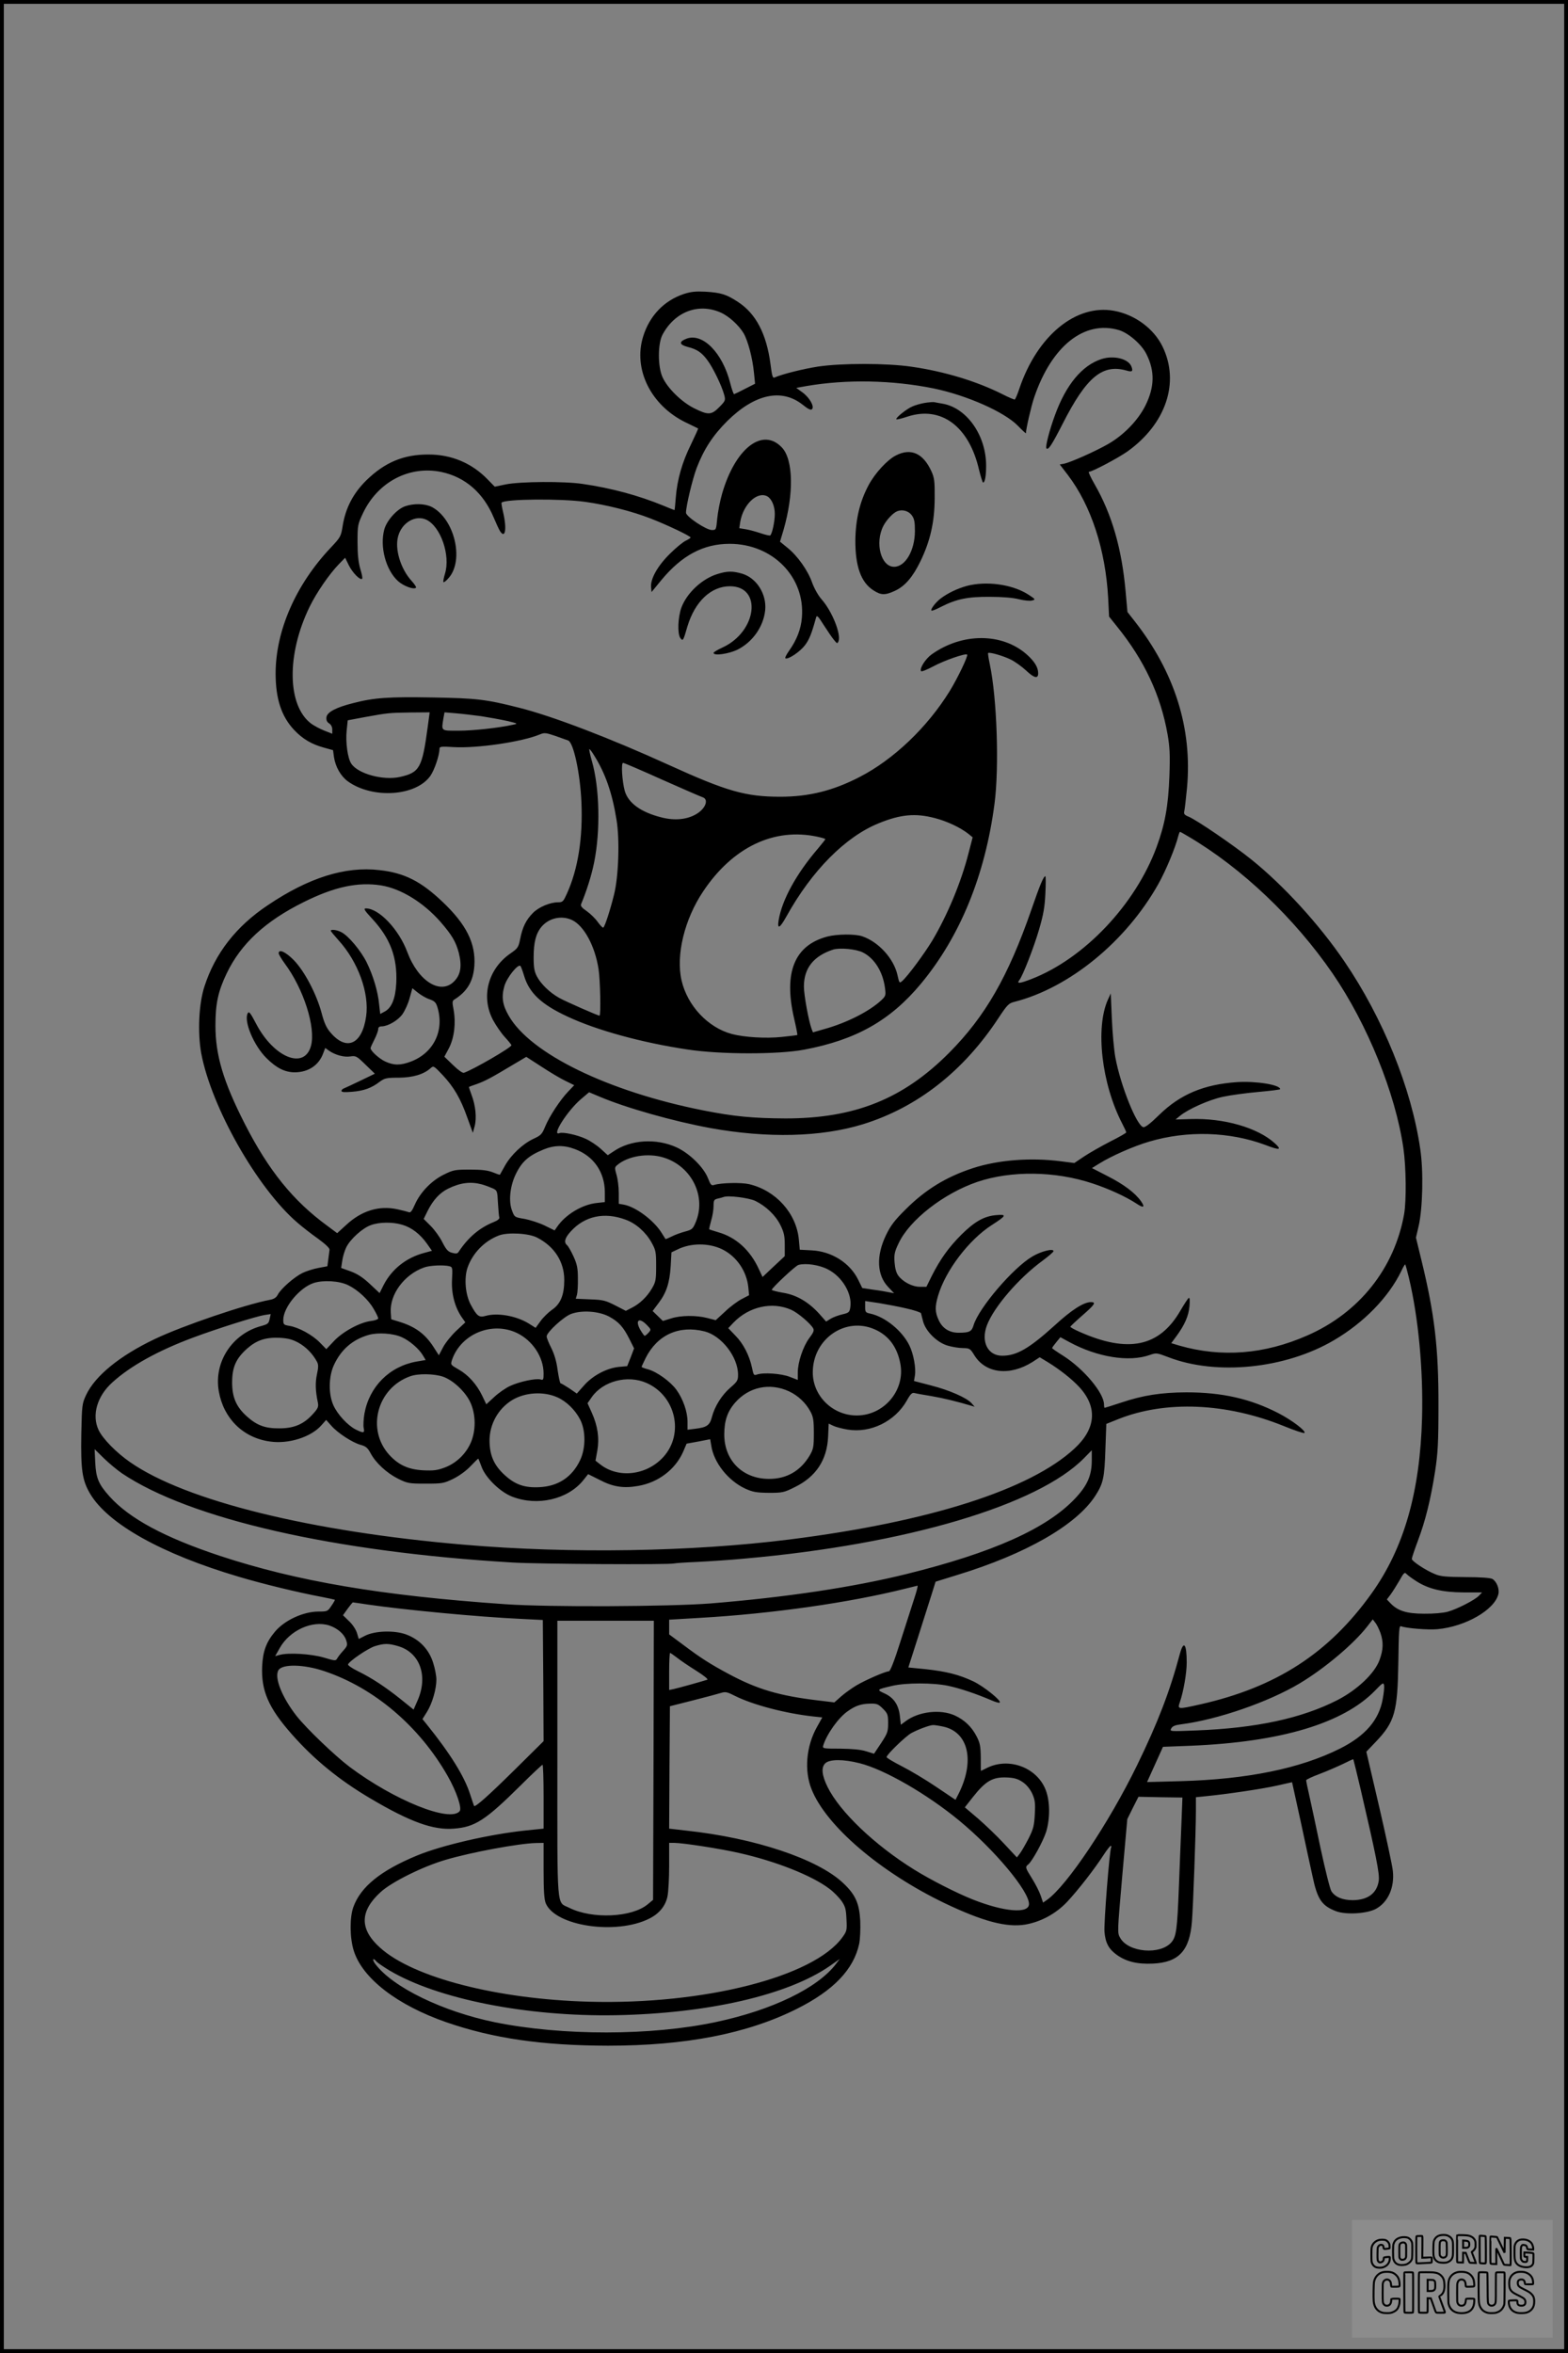 <?xml version="1.0" encoding="UTF-8"?>
<svg xmlns="http://www.w3.org/2000/svg" version="1.0" width="1024pt" height="1536pt" viewBox="0 0 1024 1536" preserveAspectRatio="xMidYMid meet">
  <rect x="0" y="0" width="1024" height="1536" fill="#808080" stroke="none"/>
  <g transform="translate(0.00 0.00) scale(1)">
    <g transform="translate(0,1536) scale(0.1,-0.1)" fill="#000000" stroke="none">
      <path d="M4466 13441 c-129 -43 -224 -142 -266 -278 -66 -213 50 -448 275 -559 44 -21 82 -40 84 -41 2 -1 -20 -48 -47 -105 -57 -115 -90 -230 -99 -349 -3 -43 -7 -79 -8 -79 -1 0 -35 13 -75 30 -158 65 -338 114 -525 141 -119 18 -408 16 -502 -3 l-72 -15 -48 49 c-102 105 -235 161 -383 161 -163 1 -286 -50 -408 -169 -85 -84 -135 -179 -154 -296 -11 -70 -14 -75 -78 -143 -229 -242 -360 -543 -360 -822 0 -164 38 -279 119 -366 56 -60 115 -95 195 -117 l61 -17 6 -45 c10 -64 44 -124 90 -158 162 -117 447 -98 540 36 27 39 59 135 59 175 0 16 10 17 93 12 153 -9 446 34 563 83 29 12 39 11 101 -10 37 -13 75 -27 84 -30 35 -15 78 -216 86 -402 10 -234 -22 -436 -94 -596 -24 -53 -28 -58 -58 -58 -53 0 -126 -31 -164 -69 -45 -45 -69 -93 -84 -171 -11 -54 -16 -61 -62 -93 -148 -101 -196 -284 -115 -436 19 -35 53 -85 77 -111 24 -26 43 -50 43 -53 0 -15 -249 -159 -310 -180 -9 -3 -37 17 -71 50 l-57 55 31 58 c34 68 45 162 29 250 -9 47 -9 56 5 65 85 53 124 120 131 222 9 145 -52 268 -208 416 -141 134 -249 189 -412 207 -223 26 -462 -49 -729 -229 -207 -138 -344 -314 -414 -531 -37 -113 -45 -301 -21 -435 66 -352 366 -882 629 -1107 30 -26 90 -73 134 -104 49 -36 77 -62 75 -73 -1 -9 -5 -36 -8 -61 l-6 -46 -59 -11 c-33 -6 -79 -21 -104 -33 -53 -26 -140 -102 -160 -140 -10 -20 -25 -30 -52 -35 -160 -30 -570 -169 -752 -256 -229 -109 -390 -240 -449 -366 -26 -56 -27 -65 -31 -253 -4 -236 6 -303 57 -390 117 -198 468 -394 972 -543 158 -47 389 -103 539 -131 47 -9 86 -18 88 -19 1 -2 -9 -20 -23 -40 -24 -36 -27 -37 -84 -37 -99 0 -222 -57 -284 -131 -57 -68 -79 -127 -84 -226 -7 -159 41 -271 193 -443 144 -164 309 -299 514 -420 259 -153 410 -208 545 -197 138 10 207 55 437 283 74 74 139 134 142 134 4 0 7 -94 7 -208 l0 -209 -117 -12 c-237 -25 -545 -96 -708 -163 -238 -98 -369 -204 -417 -336 -25 -67 -24 -202 2 -285 56 -181 283 -356 605 -468 307 -106 627 -152 1055 -153 507 0 910 78 1235 241 239 120 370 257 406 424 6 29 9 96 7 149 -6 115 -31 172 -112 248 -166 157 -577 294 -1024 342 l-112 13 2 399 3 400 150 38 c83 21 165 43 184 49 29 9 41 6 92 -20 116 -58 328 -114 512 -134 l57 -6 -35 -63 c-70 -125 -84 -284 -35 -406 95 -239 448 -541 870 -744 247 -118 404 -160 527 -139 102 18 199 71 272 148 72 77 180 216 236 303 22 34 44 62 48 62 5 0 6 -3 4 -8 -11 -16 -49 -500 -44 -553 6 -72 28 -112 79 -149 62 -45 135 -63 238 -58 168 8 239 84 254 274 8 96 26 594 26 721 l0 91 68 7 c133 13 365 47 462 69 l98 22 56 -255 c30 -141 65 -301 77 -356 32 -153 60 -195 154 -231 66 -25 205 -16 262 16 79 44 121 140 109 248 -3 31 -43 219 -89 417 l-84 360 62 65 c124 130 142 195 147 519 3 210 5 240 18 235 32 -13 178 -25 238 -19 183 17 372 126 397 228 9 34 -11 84 -39 100 -14 7 -76 12 -176 12 -127 1 -163 4 -200 20 -61 25 -150 84 -150 99 0 7 18 60 40 119 49 130 83 268 112 452 18 119 22 184 22 430 1 374 -25 596 -111 948 l-36 148 18 77 c26 115 32 358 10 502 -57 395 -244 856 -496 1225 -163 240 -398 497 -609 666 -116 93 -356 257 -408 278 -27 11 -32 18 -28 35 3 12 11 81 18 154 35 386 -80 753 -342 1087 l-47 60 -12 134 c-25 279 -89 502 -202 699 -26 45 -43 82 -38 82 21 0 193 91 252 133 252 180 343 452 229 685 -57 117 -180 208 -316 233 -249 46 -502 -162 -619 -508 -12 -37 -26 -69 -30 -71 -4 -1 -40 14 -79 34 -169 85 -379 149 -594 180 -162 24 -459 24 -612 1 -97 -15 -233 -49 -283 -71 -13 -6 -17 8 -27 86 -26 199 -96 332 -214 408 -75 49 -111 60 -213 66 -62 3 -93 0 -139 -15z m240 -121 c53 -23 118 -82 150 -135 29 -50 59 -164 68 -260 l7 -70 -65 -33 c-36 -19 -68 -34 -72 -35 -3 -1 -15 31 -25 71 -50 199 -180 331 -286 291 -51 -20 -48 -39 9 -54 60 -15 91 -36 129 -88 35 -47 92 -164 108 -223 10 -37 9 -40 -31 -81 -52 -53 -73 -54 -165 -8 -82 41 -173 130 -206 202 -32 69 -32 220 0 279 80 149 234 208 379 144z m2602 -115 c62 -19 148 -93 179 -157 56 -111 53 -215 -7 -336 -49 -97 -141 -192 -244 -251 -84 -48 -244 -119 -287 -128 l-28 -5 53 -69 c152 -200 246 -488 263 -804 l6 -120 52 -65 c178 -220 285 -448 330 -704 14 -80 17 -131 12 -270 -7 -196 -29 -317 -84 -466 -139 -376 -473 -728 -817 -861 -77 -30 -99 -32 -79 -7 22 27 95 214 129 331 28 96 37 146 41 235 3 61 3 112 0 112 -12 0 -35 -55 -92 -220 -151 -435 -301 -695 -535 -931 -301 -303 -618 -430 -1070 -430 -213 1 -338 13 -535 52 -623 123 -1132 371 -1273 619 -41 71 -48 123 -28 193 16 56 90 148 105 131 4 -5 15 -34 24 -65 34 -112 113 -186 283 -265 190 -89 483 -170 784 -215 214 -33 595 -33 762 -1 339 64 562 190 762 430 256 308 420 709 481 1177 31 237 16 687 -31 909 -8 38 -13 71 -11 73 9 8 101 -19 149 -43 28 -14 72 -46 98 -70 54 -51 80 -57 80 -19 0 39 -24 78 -76 124 -161 141 -421 141 -620 -1 -40 -29 -80 -91 -69 -109 4 -5 38 9 78 30 71 39 213 88 223 78 8 -8 -61 -152 -113 -237 -146 -237 -367 -448 -589 -562 -172 -89 -330 -129 -518 -129 -226 0 -349 35 -727 207 -384 175 -763 320 -979 374 -217 55 -278 62 -566 67 -284 5 -380 -1 -518 -37 -112 -28 -170 -59 -174 -92 -2 -19 3 -31 17 -40 13 -8 21 -23 21 -40 l0 -28 -53 21 c-28 11 -67 32 -86 46 -156 119 -160 452 -9 762 46 94 129 214 191 278 l41 42 25 -51 c25 -49 74 -98 86 -86 4 3 -2 32 -12 64 -12 42 -18 92 -18 174 0 112 1 117 37 193 97 202 302 309 510 266 156 -33 275 -136 343 -299 15 -36 33 -75 41 -88 34 -52 45 16 20 123 -8 33 -13 62 -10 64 23 24 389 27 545 5 138 -19 309 -62 426 -108 104 -40 263 -115 263 -125 0 -3 -14 -12 -30 -20 -17 -7 -64 -45 -104 -85 -81 -79 -129 -165 -124 -219 l3 -32 64 78 c134 162 275 237 446 237 281 0 494 -217 472 -481 -6 -76 -34 -147 -83 -216 -19 -27 -30 -49 -24 -51 20 -7 95 44 127 86 28 37 43 74 72 179 5 20 12 14 51 -48 25 -39 55 -83 67 -97 20 -25 22 -25 29 -8 18 46 -42 196 -110 273 -23 26 -48 71 -62 109 -27 79 -96 176 -161 228 l-49 40 23 77 c68 235 64 458 -10 537 -126 135 -305 -3 -391 -300 -14 -48 -28 -121 -32 -163 -7 -74 -7 -75 -35 -75 -37 0 -169 88 -169 113 0 44 43 222 70 293 47 122 105 211 199 305 179 177 355 216 493 107 36 -29 53 -37 61 -29 17 17 -16 76 -63 110 l-40 29 67 12 c261 45 563 39 832 -16 216 -45 460 -153 548 -243 29 -30 53 -52 53 -49 0 27 35 179 54 234 114 336 328 506 554 439z m-2297 -1085 c28 -16 49 -63 49 -115 0 -50 -18 -132 -30 -140 -4 -3 -32 4 -62 14 -30 10 -73 22 -97 26 l-43 7 6 40 c19 115 111 203 177 168z m-2218 -1507 c-36 -266 -52 -296 -182 -325 -109 -24 -274 21 -317 87 -24 36 -38 141 -30 217 l7 66 112 21 c151 27 154 28 298 30 l125 1 -13 -97z m348 72 c52 -8 129 -22 170 -31 72 -17 73 -18 39 -25 -89 -20 -260 -39 -355 -39 -118 0 -113 -4 -99 82 l7 38 71 -6 c39 -3 114 -12 167 -19z m740 -258 c72 -115 117 -243 145 -417 22 -129 14 -371 -16 -490 -25 -101 -60 -209 -70 -215 -4 -3 -20 14 -36 36 -15 22 -48 54 -72 71 -32 22 -42 34 -37 46 37 89 68 188 85 272 42 207 36 488 -15 663 -12 42 -19 77 -16 77 3 0 18 -19 32 -43z m442 -156 c133 -59 252 -111 265 -115 43 -14 20 -75 -42 -111 -60 -35 -140 -43 -226 -21 -135 34 -217 94 -240 173 -17 63 -25 183 -11 183 7 0 121 -49 254 -109z m1781 -251 c79 -20 168 -62 220 -103 l28 -23 -27 -104 c-48 -189 -138 -404 -236 -569 -52 -86 -159 -231 -196 -264 -19 -17 -20 -16 -32 38 -24 108 -124 217 -230 253 -46 16 -165 15 -229 -2 -213 -57 -285 -232 -217 -530 14 -60 24 -111 22 -112 -1 -2 -47 -7 -102 -13 -105 -11 -245 -2 -325 19 -157 42 -291 185 -329 350 -38 165 19 399 141 581 193 289 463 418 746 357 28 -6 52 -13 52 -16 0 -2 -22 -30 -48 -61 -141 -164 -235 -335 -257 -468 -10 -62 7 -54 51 25 166 299 385 520 603 608 142 58 239 67 365 34z m1656 -120 c350 -206 694 -533 943 -895 227 -331 410 -782 462 -1140 18 -125 20 -339 5 -429 -63 -356 -294 -646 -633 -794 -280 -123 -558 -145 -835 -66 l-53 16 34 46 c54 74 79 131 85 195 3 39 2 58 -5 54 -5 -3 -30 -41 -55 -84 -137 -236 -342 -278 -660 -136 -32 14 -58 29 -58 32 0 3 34 35 75 71 85 74 96 90 59 90 -46 0 -125 -50 -234 -150 -169 -153 -250 -200 -345 -200 -94 0 -140 91 -100 198 44 118 207 308 363 422 39 29 72 57 72 63 0 19 -81 -1 -138 -35 -126 -74 -350 -336 -384 -449 -12 -41 -27 -49 -98 -49 -60 0 -106 29 -130 83 -24 51 -25 87 -4 158 48 164 201 366 351 462 95 61 100 71 31 65 -80 -6 -143 -42 -229 -127 -84 -84 -138 -160 -193 -268 l-36 -73 -43 0 c-49 0 -110 32 -140 72 -14 18 -22 48 -25 87 -4 51 0 70 26 124 71 153 295 327 515 402 220 74 506 71 751 -10 104 -34 218 -86 288 -132 46 -31 58 -25 29 16 -39 55 -113 110 -217 163 l-103 53 47 29 c80 50 225 114 328 144 247 73 524 65 757 -22 96 -37 111 -33 61 12 -112 101 -331 164 -548 157 l-99 -3 29 24 c54 44 187 104 279 124 50 11 154 25 233 32 78 7 142 15 142 18 0 29 -158 54 -282 46 -217 -15 -371 -80 -508 -214 -56 -55 -91 -82 -103 -80 -43 7 -149 271 -183 455 -9 48 -19 162 -23 253 l-7 165 -18 -39 c-84 -185 -42 -551 93 -811 14 -27 26 -53 26 -57 0 -4 -47 -31 -105 -60 -58 -30 -134 -73 -170 -97 l-64 -43 -86 11 c-200 26 -411 9 -575 -44 -175 -57 -311 -140 -441 -270 -73 -72 -98 -106 -128 -168 -65 -135 -60 -261 15 -339 l38 -40 -32 6 c-18 4 -64 12 -104 17 l-72 11 -26 53 c-54 111 -174 187 -306 193 l-76 4 -6 66 c-16 172 -150 321 -325 362 -52 12 -182 9 -228 -5 -18 -6 -23 0 -39 40 -27 73 -120 165 -206 205 -133 61 -300 51 -412 -26 l-38 -25 -45 41 c-25 23 -70 53 -99 66 -56 26 -149 46 -172 37 -54 -21 52 146 141 222 l53 45 69 -29 c175 -74 480 -160 724 -205 372 -67 722 -59 995 25 356 110 659 347 888 697 55 83 65 93 101 102 359 91 730 394 941 770 48 85 112 239 130 313 4 15 9 27 11 27 2 0 26 -13 54 -30z m-5270 -320 c128 -21 274 -110 386 -237 74 -85 101 -130 120 -202 22 -87 13 -144 -31 -188 -89 -89 -234 2 -305 192 -55 148 -185 285 -270 285 -18 0 -11 -12 42 -69 117 -127 163 -250 156 -416 -5 -103 -30 -165 -77 -189 l-28 -15 -7 62 c-8 86 -39 188 -81 274 -38 77 -120 175 -166 198 -28 15 -69 20 -69 9 0 -3 23 -31 50 -61 128 -140 203 -346 181 -498 -26 -183 -128 -229 -233 -105 -26 30 -41 63 -58 128 -33 123 -111 272 -181 344 -54 55 -99 75 -99 45 0 -7 18 -37 39 -66 124 -166 204 -418 172 -538 -43 -159 -244 -77 -360 147 -36 69 -45 80 -53 66 -28 -50 39 -211 122 -293 65 -65 121 -93 186 -93 89 1 157 47 185 125 l13 34 25 -18 c40 -28 99 -44 140 -37 35 5 41 2 98 -54 l61 -59 -91 -44 c-51 -25 -100 -47 -109 -51 -10 -3 -18 -11 -18 -17 0 -9 19 -10 69 -6 77 6 128 25 180 65 33 24 44 27 126 27 93 1 163 22 208 63 18 16 21 14 77 -45 74 -79 118 -154 162 -279 l36 -99 12 44 c14 54 6 135 -21 205 -10 28 -18 50 -16 51 1 1 25 10 52 19 55 20 94 41 231 123 l91 54 99 -64 c55 -36 125 -78 157 -93 l57 -28 -39 -41 c-52 -54 -124 -163 -151 -230 -20 -49 -28 -57 -76 -79 -69 -32 -146 -104 -186 -175 -17 -31 -32 -57 -33 -59 -2 -2 -22 5 -46 15 -33 13 -71 18 -149 18 -99 0 -110 -2 -172 -33 -80 -39 -154 -116 -189 -196 -18 -41 -28 -54 -39 -49 -8 3 -42 12 -75 19 -119 26 -234 -9 -335 -103 l-58 -53 -63 47 c-224 163 -385 362 -541 668 -140 275 -191 447 -191 640 0 142 17 223 73 340 93 194 252 342 505 467 199 99 352 132 505 108z m1246 -226 c78 -37 150 -170 173 -321 11 -70 16 -303 6 -303 -11 0 -225 94 -265 117 -60 34 -117 89 -143 138 -17 32 -22 57 -22 125 0 99 15 157 52 201 49 57 131 75 199 43z m1900 -212 c75 -38 129 -125 143 -228 7 -51 6 -55 -23 -83 -77 -72 -225 -148 -374 -189 l-73 -21 -9 23 c-19 52 -50 220 -50 276 0 120 63 199 190 241 43 14 152 4 196 -19z m-2831 -305 c33 -12 42 -20 52 -53 46 -153 -26 -298 -174 -354 -69 -26 -112 -25 -168 1 -40 19 -95 69 -95 87 0 4 11 29 25 56 14 27 25 58 25 68 0 12 7 18 23 18 41 1 105 38 135 79 16 23 38 70 47 105 l18 65 36 -29 c20 -16 54 -36 76 -43z m949 -978 c123 -45 196 -151 196 -283 l0 -63 -54 -6 c-94 -10 -204 -76 -258 -156 l-16 -23 -65 32 c-35 17 -94 36 -130 43 -66 11 -67 11 -83 54 -23 59 -14 153 20 229 41 89 85 129 185 170 70 29 134 30 205 3z m582 -56 c184 -58 280 -258 205 -427 -16 -38 -24 -44 -66 -55 -26 -7 -66 -21 -87 -32 -22 -11 -41 -19 -42 -17 -1 2 -12 19 -24 38 -49 81 -168 171 -247 186 l-34 6 0 71 c0 40 -7 93 -15 119 -12 42 -12 48 3 61 70 61 204 83 307 50z m-1191 -174 c22 -6 54 -18 72 -26 30 -14 31 -16 35 -96 3 -45 6 -88 9 -95 2 -8 -12 -20 -36 -29 -94 -38 -167 -100 -230 -195 -8 -12 -17 -13 -43 -6 -26 7 -38 20 -63 69 -16 33 -51 81 -76 106 l-46 46 26 53 c35 70 79 118 134 145 80 39 147 47 218 28z m1787 -108 c70 -34 133 -94 165 -159 23 -47 28 -70 28 -129 l0 -73 -73 -68 -72 -68 -25 53 c-56 122 -148 206 -264 239 -31 9 -57 18 -59 19 -2 2 4 27 12 56 9 29 16 72 16 96 0 38 3 43 28 49 15 3 32 8 37 10 30 12 164 -5 207 -25z m-846 -123 c67 -24 132 -82 169 -149 28 -50 30 -62 30 -154 0 -90 -3 -104 -27 -145 -32 -55 -80 -101 -132 -127 l-39 -20 -70 36 c-63 32 -79 36 -163 39 l-94 4 8 26 c4 15 7 63 6 107 0 65 -5 91 -28 142 -16 35 -35 68 -42 74 -23 19 -16 47 23 90 91 101 220 129 359 77z m-1459 -33 c61 -18 116 -60 161 -123 l33 -47 -48 -13 c-119 -31 -214 -106 -268 -211 l-26 -52 -64 60 c-46 43 -82 66 -126 82 l-61 22 7 46 c3 25 15 65 26 88 26 54 107 127 162 146 55 20 141 21 204 2z m881 -84 c113 -58 177 -158 177 -276 0 -98 -24 -157 -80 -195 -24 -17 -58 -50 -75 -74 l-32 -44 -46 29 c-82 50 -204 71 -281 49 -42 -12 -56 -2 -96 72 -36 66 -45 173 -22 242 33 95 110 175 205 211 57 22 195 15 250 -14z m1208 -76 c94 -46 160 -142 171 -248 l5 -52 -48 -25 c-27 -14 -76 -50 -109 -82 l-61 -56 -54 14 c-73 19 -176 18 -239 -3 l-52 -16 -33 32 -34 33 39 52 c51 67 72 131 79 241 l5 90 40 19 c87 43 204 43 291 1z m690 -131 c95 -48 161 -161 147 -248 -5 -32 -9 -36 -52 -46 -26 -6 -61 -19 -77 -29 l-29 -18 -45 51 c-70 77 -148 123 -236 137 -41 7 -74 16 -74 19 0 12 156 159 175 163 49 13 135 0 191 -29z m3795 -55 c62 -259 94 -601 86 -912 -13 -486 -118 -853 -330 -1149 -279 -390 -622 -612 -1119 -724 -148 -33 -149 -33 -133 14 24 69 45 191 45 259 0 124 -20 148 -45 56 -65 -244 -144 -449 -280 -728 -183 -375 -456 -783 -586 -876 l-27 -19 -16 47 c-9 26 -34 75 -56 110 -45 72 -46 76 -24 93 27 24 95 148 116 212 26 86 26 197 -2 271 -55 147 -237 217 -381 148 -23 -12 -43 -21 -43 -21 -1 0 -1 39 -1 88 -1 74 -5 94 -27 137 -33 64 -80 108 -143 137 -94 42 -236 26 -321 -38 l-31 -23 -6 55 c-8 74 -39 121 -99 149 -55 25 -54 26 49 50 89 21 268 21 366 0 76 -16 180 -51 281 -94 27 -12 52 -19 55 -15 12 12 -103 105 -172 138 -93 44 -175 65 -313 80 l-112 11 64 200 c35 110 75 236 89 280 l25 80 142 44 c448 137 776 325 900 515 53 82 61 118 67 306 l6 165 80 32 c308 122 703 106 1079 -46 71 -29 131 -49 135 -45 12 12 -81 83 -170 129 -183 94 -366 136 -602 136 -164 -1 -283 -19 -425 -67 -57 -19 -106 -34 -108 -34 -2 0 -4 9 -4 21 0 76 -133 234 -267 319 -40 25 -72 47 -72 50 0 3 12 20 27 38 l27 33 57 -31 c184 -100 392 -133 527 -85 43 15 46 14 120 -14 315 -122 766 -76 1082 110 195 114 357 280 440 451 12 26 24 46 26 44 2 -2 13 -41 24 -87z m-6265 75 c19 -5 20 -11 16 -87 -5 -91 18 -179 63 -245 l24 -34 -58 -54 c-32 -30 -71 -78 -87 -108 l-28 -53 -36 56 c-54 83 -117 130 -220 162 l-55 17 -3 44 c-8 118 88 248 217 294 37 14 130 18 167 8z m-663 -123 c64 -31 133 -95 167 -155 17 -28 30 -56 30 -62 0 -6 -21 -14 -46 -17 -71 -8 -183 -68 -242 -130 l-51 -54 -43 44 c-48 49 -137 98 -198 108 -37 6 -40 9 -40 39 0 82 107 211 199 241 63 20 166 14 224 -14z m3645 -152 c51 -11 95 -26 97 -32 1 -7 8 -31 14 -55 18 -64 91 -136 160 -156 30 -9 75 -16 100 -16 43 -1 47 -3 73 -45 73 -121 232 -140 382 -45 l46 30 53 -32 c78 -48 157 -110 205 -162 121 -131 110 -272 -31 -402 -289 -268 -947 -478 -1857 -593 -641 -81 -1434 -94 -2125 -35 -1005 85 -1823 287 -2185 539 -91 63 -179 153 -206 210 -46 97 -10 222 91 312 118 107 297 206 525 291 155 58 411 139 469 148 l39 6 -7 -32 c-6 -29 -12 -34 -51 -45 -192 -49 -315 -236 -281 -427 31 -178 159 -304 334 -328 121 -18 269 29 336 106 l31 35 33 -37 c41 -48 140 -112 193 -126 33 -9 45 -19 64 -54 33 -63 106 -130 180 -167 61 -30 70 -32 180 -32 110 0 119 2 181 32 40 20 85 53 114 84 26 27 48 49 49 47 1 -2 11 -25 21 -53 26 -72 122 -165 200 -195 165 -64 364 -18 465 108 l31 39 74 -37 c87 -46 157 -57 252 -40 131 22 243 107 294 222 l23 54 77 14 77 15 7 -41 c16 -111 110 -230 223 -282 49 -22 71 -26 153 -27 90 0 99 2 171 38 137 67 209 177 216 327 l4 87 29 -14 c16 -8 58 -19 94 -25 150 -25 310 53 387 189 25 45 35 54 52 49 11 -3 62 -12 111 -20 76 -13 166 -35 260 -63 l20 -6 -20 23 c-31 35 -144 85 -265 116 l-111 29 6 36 c8 47 -9 141 -36 196 -47 96 -158 187 -256 208 -30 6 -33 10 -33 44 l0 38 88 -13 c48 -8 129 -23 180 -35z m-751 -9 c43 -19 127 -90 144 -122 7 -13 1 -28 -26 -63 -40 -54 -75 -157 -75 -225 l0 -48 -52 20 c-55 22 -174 30 -215 15 -20 -7 -22 -3 -32 45 -17 80 -57 158 -109 210 l-46 48 34 36 c101 105 252 139 377 84z m-1188 -45 c62 -34 92 -67 132 -147 l30 -60 -22 -58 -23 -58 -55 -5 c-79 -8 -171 -57 -227 -121 l-47 -53 -49 34 c-28 18 -53 33 -57 33 -4 0 -12 38 -19 84 -7 57 -21 104 -41 145 -17 33 -31 68 -31 77 0 27 111 129 160 147 71 26 182 18 249 -18z m246 -55 c28 -29 28 -30 10 -50 -10 -11 -21 -20 -25 -20 -3 0 -16 18 -29 40 -35 63 -7 83 44 30z m1488 -28 c91 -40 147 -116 167 -225 32 -173 -107 -337 -285 -337 -157 0 -287 127 -287 281 0 219 213 366 405 281z m-2338 -23 c103 -49 175 -158 175 -265 0 -40 -2 -45 -20 -39 -29 9 -138 -14 -198 -42 -29 -13 -76 -46 -104 -72 l-52 -48 -27 56 c-36 75 -91 136 -155 172 -52 30 -52 30 -42 62 58 169 260 253 423 176z m1226 10 c111 -28 219 -167 219 -283 0 -37 -5 -45 -50 -84 -57 -49 -103 -123 -121 -193 -14 -54 -34 -67 -111 -76 l-48 -6 0 52 c0 65 -29 148 -72 208 -39 54 -126 117 -185 134 -24 6 -43 14 -43 16 0 3 12 28 26 57 76 152 218 217 385 175z m-1977 -38 c50 -22 113 -76 138 -119 l18 -30 -59 -10 c-177 -31 -309 -163 -341 -340 -6 -35 -8 -77 -5 -93 8 -35 -1 -36 -53 -10 -52 27 -117 97 -144 156 -34 74 -32 190 3 265 47 101 122 166 227 196 60 17 159 11 216 -15z m-675 -36 c50 -28 93 -72 121 -124 10 -19 10 -35 0 -82 -12 -55 -10 -110 6 -185 5 -27 1 -38 -32 -74 -60 -67 -123 -94 -219 -94 -93 -1 -148 19 -215 80 -67 61 -94 123 -94 219 0 100 25 156 96 220 63 56 121 76 214 72 54 -3 82 -10 123 -32z m945 -222 c63 -23 134 -87 171 -154 40 -75 46 -179 15 -263 -30 -80 -96 -146 -176 -176 -48 -18 -73 -21 -139 -18 -97 5 -161 34 -222 100 -152 166 -81 437 136 514 52 19 157 17 215 -3z m1329 -41 c190 -84 246 -331 110 -482 -110 -122 -297 -143 -416 -47 l-28 22 12 66 c14 80 3 161 -37 249 l-27 60 27 39 c74 106 235 148 359 93z m929 -54 c60 -28 110 -75 141 -133 18 -33 22 -57 22 -140 0 -91 -3 -104 -27 -146 -60 -101 -151 -154 -268 -153 -170 1 -290 120 -290 290 0 90 21 151 72 209 90 102 225 130 350 73z m-1513 -39 c59 -26 116 -81 149 -144 38 -72 38 -187 1 -266 -52 -110 -142 -171 -266 -177 -97 -5 -158 16 -227 79 -70 64 -98 128 -99 224 0 107 55 208 147 265 84 51 204 59 295 19z m-2842 -497 c444 -298 1385 -513 2553 -582 167 -10 1024 -15 1052 -6 7 2 76 7 153 10 77 4 217 13 310 22 1051 93 1912 348 2214 655 l51 52 0 -66 c0 -99 -29 -164 -108 -248 -185 -197 -539 -355 -1106 -495 -350 -86 -783 -151 -1276 -191 -270 -21 -1058 -25 -1340 -5 -812 56 -1362 150 -1865 316 -361 120 -590 243 -720 388 -71 79 -88 119 -93 221 l-4 87 60 -59 c34 -33 87 -77 119 -99z m8453 -704 c80 -51 170 -72 307 -73 l122 0 -21 -22 c-27 -28 -140 -86 -203 -104 -29 -8 -94 -14 -155 -13 -114 0 -173 19 -220 69 l-23 24 25 33 c13 18 39 59 57 90 30 54 34 57 49 41 9 -9 37 -29 62 -45z m-3280 -115 c-16 -49 -56 -175 -90 -280 -39 -124 -66 -193 -75 -193 -22 0 -153 -57 -212 -92 -30 -18 -75 -50 -100 -72 l-44 -39 -107 13 c-252 30 -395 72 -582 172 -123 66 -184 105 -297 190 l-93 69 0 48 0 48 203 12 c471 27 979 100 1337 190 41 10 78 19 82 20 4 1 -6 -38 -22 -86z m-3562 -38 c234 -34 715 -80 997 -93 l140 -7 3 -395 2 -396 -187 -185 c-174 -172 -259 -247 -267 -238 -1 2 -13 37 -26 77 -37 116 -130 266 -285 458 l-26 32 30 48 c34 55 61 148 61 210 0 23 -9 72 -21 109 -27 87 -88 152 -175 185 -77 29 -206 25 -270 -8 l-41 -21 -12 40 c-7 22 -29 56 -52 77 l-39 38 30 42 c17 23 32 42 35 42 3 0 49 -7 103 -15z m6607 -184 c21 -61 19 -110 -6 -178 -32 -87 -145 -194 -275 -261 -233 -119 -530 -183 -920 -198 -175 -7 -176 -7 -165 13 8 15 25 22 65 27 236 30 572 146 775 268 162 97 352 257 441 372 l35 45 17 -22 c10 -12 24 -42 33 -66z m-4747 -832 l-3 -911 -35 -29 c-103 -86 -362 -98 -512 -23 -85 43 -78 -43 -78 971 l0 903 315 0 315 0 -2 -911z m-2117 880 c53 -18 96 -55 109 -94 11 -33 10 -38 -18 -70 -17 -18 -35 -42 -40 -51 -9 -17 -15 -16 -88 6 -83 24 -230 33 -288 17 l-29 -8 30 53 c65 116 214 183 324 147z m450 -135 c142 -42 197 -196 125 -357 l-25 -57 -83 67 c-100 80 -189 139 -281 184 -37 18 -66 38 -64 44 7 21 130 105 175 119 62 19 88 19 153 0z m1819 -74 c21 -17 77 -55 125 -85 51 -32 82 -57 74 -60 -27 -9 -184 -53 -216 -60 l-33 -7 0 121 c0 67 3 121 6 121 3 0 23 -14 44 -30z m-2302 -89 c326 -109 621 -360 806 -685 57 -100 94 -209 78 -229 -63 -76 -428 71 -720 290 -95 72 -277 246 -344 330 -96 122 -149 254 -119 301 26 41 166 38 299 -7z m6912 -182 c-24 -137 -114 -241 -280 -324 -258 -129 -603 -200 -1037 -212 l-222 -6 52 115 52 115 180 7 c589 24 997 146 1205 360 50 52 55 55 59 34 2 -13 -2 -53 -9 -89z m-3264 -63 c31 -31 34 -39 34 -95 0 -55 -4 -66 -46 -130 l-46 -69 -52 16 c-34 11 -90 16 -168 17 -113 0 -117 1 -112 20 23 75 98 180 158 223 53 38 90 50 150 51 42 1 52 -3 82 -33z m394 -117 c167 -36 209 -229 96 -447 l-16 -31 -125 84 c-69 47 -170 107 -225 135 -55 28 -100 55 -100 60 0 16 124 136 162 157 42 23 118 51 140 52 9 1 40 -4 68 -10z m2726 -410 c101 -434 125 -553 118 -597 -12 -81 -71 -125 -169 -126 -67 0 -115 20 -140 58 -9 13 -40 138 -70 277 -29 140 -63 296 -74 346 -12 51 -21 97 -21 102 0 4 39 23 88 41 48 18 116 48 152 65 36 18 66 32 68 31 1 -2 23 -90 48 -197z m-3272 171 c163 -41 440 -201 651 -375 230 -190 455 -459 455 -544 0 -65 -161 -52 -366 29 -108 43 -275 128 -383 195 -258 160 -487 378 -567 541 -37 76 -42 126 -15 153 28 28 119 28 225 1z m1063 -122 c26 -17 48 -44 63 -74 19 -42 22 -61 18 -136 -4 -76 -9 -96 -41 -160 -21 -40 -46 -84 -57 -98 l-19 -25 -84 90 c-46 50 -123 123 -170 164 l-86 73 51 65 c85 108 131 134 224 130 47 -2 71 -9 101 -29z m1039 -257 c-4 -86 -11 -277 -17 -426 -11 -281 -17 -325 -48 -363 -72 -85 -281 -68 -335 27 -20 34 -19 35 13 405 l33 371 36 73 37 73 143 -3 144 -2 -6 -155z m-4166 -321 c0 -131 4 -190 14 -214 62 -150 461 -209 677 -100 64 32 105 82 118 144 6 28 11 118 11 200 l0 150 33 0 c56 0 302 -38 424 -66 237 -53 476 -147 590 -234 26 -19 61 -55 78 -78 26 -38 30 -54 33 -120 4 -73 2 -79 -27 -119 -187 -258 -903 -440 -1651 -420 -603 16 -1153 158 -1368 353 -135 121 -133 238 4 363 72 66 276 167 423 210 168 50 479 107 589 110 l52 1 0 -180z m-1090 -596 c8 -8 44 -33 82 -56 316 -188 899 -303 1478 -293 602 11 1125 131 1400 322 l64 45 -25 -33 c-120 -157 -415 -300 -781 -378 -424 -91 -1006 -91 -1446 -2 -340 70 -665 227 -780 379 -24 31 -17 47 8 16z"></path>
      <path d="M7193 13016 c-126 -41 -231 -167 -303 -365 -37 -100 -65 -210 -56 -218 12 -13 35 22 106 161 155 305 260 392 417 347 37 -11 44 -5 32 26 -19 51 -116 75 -196 49z"></path>
      <path d="M6040 12730 c-25 -4 -61 -14 -81 -23 -37 -15 -113 -76 -105 -84 3 -3 35 5 71 17 221 73 404 -63 469 -348 11 -45 23 -82 26 -82 12 0 20 41 20 110 0 199 -127 378 -285 405 -22 4 -47 8 -55 10 -8 1 -35 -1 -60 -5z"></path>
      <path d="M5851 12387 c-56 -28 -137 -116 -178 -193 -58 -108 -85 -223 -87 -359 -1 -170 36 -276 117 -328 50 -33 77 -34 143 -3 64 30 115 89 165 192 64 132 92 255 93 409 1 116 -2 136 -22 180 -54 117 -134 152 -231 102z m103 -390 c17 -23 21 -43 21 -105 -1 -127 -63 -232 -136 -232 -86 0 -127 156 -70 267 20 39 64 86 91 96 33 13 73 2 94 -26z"></path>
      <path d="M2645 12055 c-53 -19 -118 -91 -135 -150 -31 -112 9 -266 90 -339 36 -32 103 -57 117 -42 3 3 -10 23 -29 44 -72 79 -111 208 -88 291 24 90 114 142 185 108 93 -45 158 -232 121 -352 -8 -27 -13 -52 -10 -55 3 -3 19 9 34 27 103 116 38 387 -111 464 -45 22 -116 24 -174 4z"></path>
      <path d="M4686 11613 c-100 -30 -200 -123 -236 -219 -23 -64 -27 -170 -7 -199 17 -22 19 -19 46 75 49 163 154 263 278 263 212 0 177 -295 -47 -399 -33 -15 -60 -31 -60 -36 0 -21 99 -7 158 22 98 50 168 150 179 256 11 105 -56 211 -150 239 -62 18 -97 18 -161 -2z"></path>
      <path d="M6313 11535 c-61 -17 -124 -47 -170 -82 -33 -25 -68 -71 -60 -79 3 -3 31 8 63 25 101 51 174 66 319 65 80 0 153 -6 190 -16 33 -8 71 -12 85 -8 24 6 23 8 -25 39 -105 67 -273 90 -402 56z"></path>
    </g>
  </g>
  <rect x="0.0" y="0.0" width="1024.0" height="1536.0" fill="none" stroke="black" stroke-width="5"></rect>
  <g transform="translate(882.93 1449.20) scale(0.128)" opacity="1.0">
    <rect x="0" y="0" width="1024.0" height="600.0" fill="white" fill-opacity="0.1"></rect>
    <g transform="translate(0,650) scale(0.1,-0.1)" stroke="none">
      <path fill="none" stroke="#000000" stroke-width="100" d="M4491 5720 c-164 -43 -269 -147 -319 -315 -19 -65 -29 -577 -13 -693 25 -190 116 -310 276 -367 63 -23 284 -32 370 -16 122 22 249 110 294 205 51 104 56 150 56 496 0 341 -4 385 -48 478 -46 100 -156 184 -282 217 -83 21 -241 19 -334 -5z m270 -273 c19 -12 43 -40 54 -62 18 -37 20 -64 23 -320 5 -339 -1 -384 -56 -436 -87 -82 -235 -56 -289 51 -22 43 -23 53 -23 335 0 314 7 370 52 412 34 32 66 42 139 42 53 1 73 -4 100 -22z"></path>
      <path fill="none" stroke="#000000" stroke-width="100" d="M5367 5723 c-4 -3 -7 -311 -7 -683 0 -618 1 -679 17 -691 12 -10 51 -14 152 -14 l136 0 3 248 2 248 67 -3 67 -3 34 -85 c18 -47 58 -152 89 -235 30 -82 63 -158 73 -168 14 -15 40 -19 165 -24 l148 -6 -5 34 c-4 19 -49 143 -102 276 -53 133 -96 246 -96 251 0 6 15 19 33 31 53 33 104 92 134 156 27 57 28 67 27 195 0 115 -4 144 -23 193 -31 80 -76 135 -148 183 -83 56 -166 82 -303 94 -129 11 -453 14 -463 3z m541 -300 c55 -27 77 -73 77 -163 0 -61 -4 -82 -23 -111 -34 -55 -73 -69 -191 -69 l-101 0 0 187 0 186 101 -6 c66 -4 114 -12 137 -24z"></path>
      <path fill="none" stroke="#000000" stroke-width="100" d="M6514 5685 c-4 -9 -5 -320 -2 -690 3 -511 7 -678 16 -687 19 -19 273 -30 291 -13 11 11 13 126 12 675 -1 364 -6 672 -11 685 -11 28 -27 31 -187 40 -99 6 -114 5 -119 -10z"></path>
      <path fill="none" stroke="#000000" stroke-width="100" d="M3355 5683 c-27 -3 -55 -9 -62 -15 -10 -8 -13 -150 -13 -683 0 -592 2 -674 15 -685 12 -10 52 -11 173 -6 362 15 578 29 590 38 8 7 12 46 12 129 0 108 -2 119 -20 129 -11 6 -24 9 -28 7 -4 -3 -103 -8 -221 -12 l-214 -7 5 545 c4 384 2 549 -5 556 -11 11 -120 12 -232 4z"></path>
      <path fill="none" stroke="#000000" stroke-width="100" d="M7067 5654 c-4 -4 -7 -310 -7 -680 0 -625 1 -673 18 -692 15 -18 31 -21 152 -24 l134 -3 -3 400 c-2 277 1 397 8 390 11 -11 153 -311 251 -530 96 -215 128 -281 142 -292 7 -6 82 -14 165 -17 l153 -7 11 28 c14 34 3 1333 -11 1347 -5 5 -70 11 -144 14 l-136 5 -1 -54 c-1 -30 -5 -200 -8 -379 l-6 -325 -73 150 c-40 83 -123 256 -184 385 -61 129 -117 242 -125 252 -11 12 -40 18 -121 22 -59 4 -130 9 -157 12 -28 3 -54 2 -58 -2z"></path>
      <path fill="none" stroke="#000000" stroke-width="100" d="M2507 5614 c-220 -49 -342 -159 -394 -357 -24 -91 -24 -641 0 -740 57 -233 232 -339 510 -310 56 6 127 21 158 33 76 29 187 114 226 174 64 95 67 114 71 505 2 232 -1 371 -8 404 -27 126 -116 235 -228 278 -74 29 -236 35 -335 13z m191 -281 c15 -11 36 -35 47 -54 19 -32 20 -52 20 -349 0 -309 0 -316 -23 -362 -31 -62 -75 -89 -155 -95 -53 -4 -67 -2 -97 19 -19 13 -44 41 -55 63 -19 37 -20 60 -20 350 0 337 2 351 60 405 54 51 169 63 223 23z"></path>
      <path fill="none" stroke="#000000" stroke-width="100" d="M8568 5491 c-133 -43 -219 -134 -262 -280 -13 -45 -16 -107 -16 -343 0 -320 9 -395 60 -506 73 -156 258 -255 506 -269 191 -11 324 47 376 165 19 42 22 70 26 288 4 209 3 242 -11 256 -19 18 -186 38 -347 41 l-105 2 -3 -95 c-1 -52 2 -102 7 -109 6 -10 33 -16 75 -19 l66 -4 0 -105 c0 -98 -1 -105 -26 -130 -23 -23 -31 -25 -99 -21 -64 3 -79 7 -112 34 -21 16 -49 52 -63 80 -25 49 -25 51 -25 324 0 303 6 348 56 402 28 29 32 30 99 26 105 -6 152 -50 167 -158 8 -53 9 -54 48 -62 22 -5 90 -10 150 -11 l110 -2 3 43 c4 52 -30 180 -66 245 -53 99 -179 183 -317 212 -96 20 -226 18 -297 -4z"></path>
      <path fill="none" stroke="#000000" stroke-width="100" d="M1390 5484 c-203 -45 -359 -207 -390 -404 -13 -83 -13 -616 0 -694 20 -123 100 -235 203 -281 98 -45 271 -51 387 -13 211 67 340 238 340 451 0 54 -3 69 -17 74 -24 9 -264 -15 -280 -28 -7 -7 -13 -31 -13 -60 0 -56 -13 -95 -43 -128 -31 -34 -95 -61 -144 -61 -35 0 -48 6 -77 35 -52 52 -58 99 -54 423 3 257 5 280 24 323 42 89 120 132 202 109 53 -14 72 -42 81 -120 11 -90 15 -92 150 -79 62 6 125 15 138 20 25 9 25 10 21 107 -3 82 -9 106 -33 155 -33 68 -97 130 -163 160 -60 27 -235 33 -332 11z"></path>
      <path fill="none" stroke="#000000" stroke-width="100" d="M1600 3845 c-239 -44 -424 -235 -476 -495 -22 -109 -33 -831 -15 -1000 31 -300 174 -492 425 -572 45 -15 100 -21 211 -25 181 -6 263 8 380 66 147 73 214 152 266 311 26 78 32 117 37 219 4 98 2 125 -9 132 -22 14 -393 11 -407 -3 -7 -7 -12 -39 -12 -73 0 -169 -84 -275 -217 -275 -68 0 -110 18 -150 64 -65 73 -68 99 -68 606 0 446 1 456 22 515 78 208 337 201 392 -11 6 -23 13 -75 16 -115 3 -41 10 -78 15 -83 10 -10 289 -10 357 0 63 9 67 18 60 147 -12 210 -62 331 -181 445 -86 82 -165 123 -280 146 -94 19 -261 20 -366 1z"></path>
      <path fill="none" stroke="#000000" stroke-width="100" d="M5376 3840 c-151 -39 -268 -118 -350 -237 -106 -157 -118 -245 -114 -863 4 -463 5 -477 27 -550 33 -106 72 -178 131 -243 123 -135 290 -197 526 -197 326 0 528 127 610 384 34 106 48 339 20 349 -29 12 -386 9 -400 -2 -7 -6 -16 -44 -20 -85 -17 -192 -81 -266 -226 -266 -93 1 -163 55 -197 152 -16 48 -18 92 -18 503 0 437 1 452 22 520 26 81 57 119 121 147 78 35 188 8 237 -56 30 -40 55 -133 55 -206 0 -92 6 -95 157 -92 70 1 161 5 201 8 87 8 88 9 78 158 -12 189 -62 314 -170 422 -76 76 -130 109 -241 144 -102 33 -337 38 -449 10z"></path>
      <path fill="none" stroke="#000000" stroke-width="100" d="M8441 3845 c-204 -45 -357 -196 -406 -402 -24 -99 -17 -331 13 -416 47 -137 141 -225 342 -323 334 -162 396 -203 438 -284 19 -37 23 -57 20 -116 -3 -59 -8 -77 -30 -107 -39 -50 -98 -70 -190 -65 -137 7 -187 57 -188 185 0 95 4 94 -223 86 -106 -3 -198 -10 -204 -16 -17 -13 -17 -107 1 -200 44 -226 196 -375 436 -423 103 -20 339 -15 435 10 199 53 340 189 391 377 21 78 28 222 15 311 -16 115 -56 191 -145 276 -85 81 -145 117 -386 235 -250 122 -298 173 -301 319 -3 109 52 167 164 175 115 8 183 -49 194 -164 3 -32 10 -64 16 -70 10 -14 340 -17 387 -4 24 7 25 9 22 92 -5 150 -54 269 -153 369 -69 70 -189 133 -297 155 -90 18 -265 18 -351 0z"></path>
      <path fill="none" stroke="#000000" stroke-width="100" d="M2710 3833 c-14 -2 -29 -9 -35 -14 -7 -7 -9 -354 -7 -1017 3 -910 5 -1008 20 -1019 20 -16 384 -18 413 -3 19 10 19 32 19 1019 0 923 -1 1010 -16 1022 -13 10 -61 14 -193 16 -97 1 -187 -1 -201 -4z"></path>
      <path fill="none" stroke="#000000" stroke-width="100" d="M3455 3833 c-47 -12 -45 32 -45 -1034 0 -987 0 -1009 19 -1019 12 -6 98 -10 210 -10 159 0 192 3 205 16 14 13 16 61 16 370 l0 355 81 -3 82 -3 88 -245 c49 -135 105 -292 124 -350 20 -58 45 -113 57 -122 18 -16 45 -18 229 -18 184 0 210 2 216 16 7 19 16 -7 -153 448 -74 197 -134 362 -134 366 0 4 23 22 50 40 162 104 228 273 217 560 -8 225 -46 336 -153 450 -104 110 -219 160 -413 179 -101 11 -657 13 -696 4z m721 -409 c64 -48 69 -61 72 -231 4 -176 -7 -223 -59 -267 -43 -36 -89 -46 -216 -46 l-113 0 0 286 0 286 144 -4 c127 -3 148 -5 172 -24z"></path>
      <path fill="none" stroke="#000000" stroke-width="100" d="M6510 3834 c-51 -11 -50 7 -50 -683 1 -672 7 -842 35 -951 45 -175 148 -311 289 -380 117 -58 200 -73 376 -68 124 4 156 9 225 32 108 37 176 79 246 153 61 66 117 169 140 258 9 37 13 248 16 831 4 727 3 782 -13 795 -13 11 -57 14 -204 14 -171 0 -190 -2 -209 -19 -21 -19 -21 -19 -21 -746 0 -782 0 -782 -52 -861 -64 -95 -228 -106 -302 -19 -61 73 -60 64 -66 877 -4 562 -8 745 -17 754 -13 13 -341 23 -393 13z"></path>
    </g>
  </g>
</svg>
